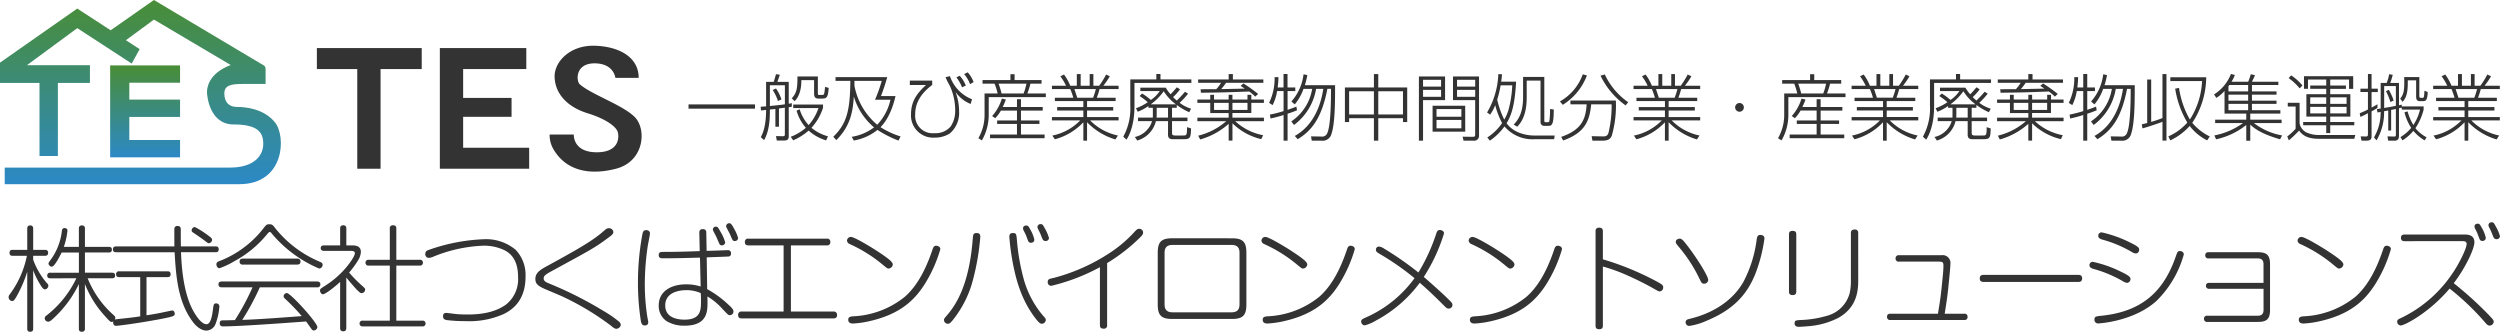 <svg xmlns="http://www.w3.org/2000/svg" xmlns:xlink="http://www.w3.org/1999/xlink" width="500.001" height="66.35" viewBox="0 0 500.001 66.35"><defs><style>.a{fill:url(#a);}.b{fill:#333;}</style><linearGradient id="a" x1="0.5" x2="0.5" y2="1" gradientUnits="objectBoundingBox"><stop offset="0" stop-color="#498d36"/><stop offset="1" stop-color="#2c89c6"/></linearGradient></defs><g transform="translate(16508 23630.998)"><g transform="translate(-16508 -23630.998)"><path class="a" d="M54.981,24.457c-2.3-2.813-6.058-3.072-7.646-3.072s-2.468-1.018-2.468-2.693,1.433-1.9,3.625-1.9h4.626V13.963c0-.535-.1-.759-.433-.918L30.787,0,22.132,6.057,15.454,1.712,0,12.527v4.059H7.9v14.62h3.676V16.586h6.41V13.045H5.377L15.454,5.627l3.779,2.459,3.126,2.033,3.985,2.593L27.93,9.829,25.182,8.041l5.605-4.126L46.142,13l-.079.03c-4.439,1.72-4.665,4.624-4.665,5.389,0,.846.552,6.472,5.316,6.472s5.937,1.519,5.937,3.866-1.795,4.764-6.7,4.764H.941v3.314H47.887C56.932,36.832,57.277,27.27,54.981,24.457Z"/><path class="a" d="M226.731,129.8v-3.469h-13.98v18.382h13.98v-3.469H216.582v-4.608h10.149v-3.469H216.582V129.8Z" transform="translate(-190.719 -113.25)"/></g><g transform="translate(-16444.627 -23621.855)"><path class="b" d="M552.691,92.833H531.72v4.194H539.8v19.935h4.66V97.028h8.233Z" transform="translate(-531.72 -92.361)"/><path class="b" d="M773.88,112.768v-6.188h9.683V102.8H773.88V97.028h12.634V92.833H769.22v24.129h17.864v-4.194Z" transform="translate(-744.624 -92.361)"/><path class="b" d="M982.163,94.588c-.138-3.054,3.065-6.5,8.113-6.314,4.812.173,8.7,2.278,8.7,6.421h-4.66s-.285-2.9-4.168-2.9-3.676,3.5-2.977,4.168c2.33,2.045,8.259,4.013,10.874,6.421s2.123,9.01-3.6,10.485-10.252.155-12.608-4.065a5.6,5.6,0,0,1-.673-2.77H986s-.233,3.547,4.583,3.547,4.465-3.414,4.168-4.168c-.337-.854-1.942-2.382-6.032-3.65C985.133,100.649,982.328,98.241,982.163,94.588Z" transform="translate(-934.613 -88.268)"/></g><path class="b" d="M.6-5.656V-4.8H13.891v-.858Zm18.087.814c.16-.015.989-.131,1.178-.16V.334c0,.276-.087.393-.451.378L18.093.683l.16.887h1.4c.582,0,.989-.1.989-.843V-5.1c.087-.015.523-.073.611-.087V-5.9c-.087.015-.451.087-.611.116v-4.376H18.354c.087-.16.436-1.207.509-1.425l-.771-.116c-.058.233-.32,1.178-.465,1.541H16.115v4.9c-.494.029-.712.044-1.09.073l.073.741c.2-.015.771-.073,1.018-.1,0,3.475-.785,4.929-1.061,5.438l.654.6c1.149-1.948,1.163-4.711,1.163-6.121.858-.087.931-.087,1.1-.116v3.562h.712ZM16.871-9.48h3v3.809c-.931.131-1.381.174-3,.334ZM28.488.726a8.631,8.631,0,0,1-3.3-1.7,10.965,10.965,0,0,0,2.312-4v-.654H21.538v.712h5.045a9.616,9.616,0,0,1-1.963,3.4,8.189,8.189,0,0,1-1.788-3.155l-.625.262A8.758,8.758,0,0,0,24.068-.975,10.208,10.208,0,0,1,21.03.828l.509.7A11.624,11.624,0,0,0,24.621-.422a8.942,8.942,0,0,0,3.5,1.963ZM19.183-6.659a8.282,8.282,0,0,0-1.09-2.181l-.654.305a9.635,9.635,0,0,1,1.047,2.2Zm3.2-4.58c0,2.094-.044,3.2-1.134,4.362l.567.582c.422-.451,1.352-1.468,1.352-4.216h2.544v2.69c0,.858.407,1,.829,1h.843c.931,0,1.12-.407,1.25-2.137l-.727-.2c-.145,1.614-.218,1.614-.611,1.614h-.48c-.233,0-.349,0-.349-.305v-3.388ZM43.013.756A16.477,16.477,0,0,1,39-1.105c2.035-2.035,2.792-5.35,3-6.223H39.087a37.008,37.008,0,0,0,1.25-3.78H30v.741h2.966c-.058,5.874-.683,8.549-3.417,11.181l.611.669c2.879-2.835,3.329-5.888,3.5-8.709a12.923,12.923,0,0,0,4.042,6.165A10.011,10.011,0,0,1,33.242.828l.407.741a10.367,10.367,0,0,0,4.74-2.123,22.472,22.472,0,0,0,4.2,2.137ZM39.247-10.367a29.256,29.256,0,0,1-1.352,3.78h3.082a10.364,10.364,0,0,1-2.646,5A13.442,13.442,0,0,1,33.78-9.407v-.96Zm5.612-.044v.872H48.1c-1.7,1.57-3,3.155-3,5.83a4.435,4.435,0,0,0,4.7,4.7A5.61,5.61,0,0,0,52.856.159a5.378,5.378,0,0,0,1.861-4.347A11.541,11.541,0,0,0,54-8.157a6.631,6.631,0,0,0,3.024,2.414l.276-.945a7.552,7.552,0,0,1-4.42-4.623L52-11.094a15.055,15.055,0,0,0,.858,1.716A11.769,11.769,0,0,1,53.932-4.29a5.53,5.53,0,0,1-.9,3.039A3.939,3.939,0,0,1,49.773.1a3.5,3.5,0,0,1-3.838-3.824c0-1.483.494-3.664,3.4-5.816v-.872Zm11.2.989a6.545,6.545,0,0,0-1.221-1.963l-.669.32A7.81,7.81,0,0,1,55.3-9.073Zm1.556-.7a6.209,6.209,0,0,0-1.178-1.948l-.712.349A7.122,7.122,0,0,1,56.912-9.7Zm5.83,4.987c.334-.727.465-1.061.625-1.5l-.8-.189A9.194,9.194,0,0,1,61.318-3.33l.625.436A7.327,7.327,0,0,0,63.077-4.42H66.29v1.977H62.321v.7H66.29V.378H60.9V1.1H71.815V.378H67.09V-1.745h3.693v-.7H67.09V-4.42h4.347v-.712H67.09V-6.7h-.8v1.57ZM59.4-10.527V-9.8h2.414a14.651,14.651,0,0,1,.611,1.963H59.805V-3.65A9.312,9.312,0,0,1,58.57,1.1l.7.451a10.234,10.234,0,0,0,1.367-5.278V-7.11H72.062v-.727H68.355A13.648,13.648,0,0,0,68.98-9.8H71.2v-.727H65.81V-11.7h-.829v1.178Zm3.809,2.69a19.182,19.182,0,0,0-.6-1.963H68.18a11.424,11.424,0,0,1-.567,1.963ZM86.485.567a10.905,10.905,0,0,1-5.569-3.024h5.7v-.669h-6.31V-4.435H85.54v-.683H80.306V-6.325H86.02v-.669H82.254a14.606,14.606,0,0,0,.552-1.73h3.809v-.669H83.563a14.141,14.141,0,0,0,1.294-1.89l-.742-.349a16.618,16.618,0,0,1-1.381,2.239H81.571v-2.326h-.741v2.326h-1.8v-2.326h-.771v2.326H76.947a9.89,9.89,0,0,0-1.25-2.239l-.727.349A11.407,11.407,0,0,1,76.1-9.393H73.283v.669h3.664a15.58,15.58,0,0,1,.611,1.73H73.865v.669h5.7v1.207H74.33v.683h5.234v1.309H73.283v.669h5.656A10.7,10.7,0,0,1,73.356.581l.509.741a12.1,12.1,0,0,0,5.7-3.4V1.6h.741V-2.094a12.923,12.923,0,0,0,5.67,3.446Zm-8.142-7.56c-.087-.276-.48-1.483-.567-1.73h4.289a14.708,14.708,0,0,1-.552,1.73ZM99.89-8.186a20.371,20.371,0,0,1-1.643,1.759c-.291-.262-.436-.378-.741-.683a11.844,11.844,0,0,0,1.4-1.556l-.654-.407A17.1,17.1,0,0,1,97-7.677,8.109,8.109,0,0,1,96.052-9H90.963v.683h3.882a6.711,6.711,0,0,1-1.774,1.774,13.5,13.5,0,0,0-1.759-1.294l-.494.509a12.467,12.467,0,0,1,1.628,1.236,10.372,10.372,0,0,1-2.355,1.207l.349.7a9.322,9.322,0,0,0,2.137-1.149v.363h.887v1.454a4.848,4.848,0,0,1-.015.509H90.5v.7H93.3a4.151,4.151,0,0,1-.887,1.628A4.5,4.5,0,0,1,89.872.857l.465.712a5.314,5.314,0,0,0,3.737-3.882H96.5V.407c0,.9.625.9,1.076.9h1.977c1.454,0,1.483-.291,1.556-2.152l-.814-.262c.015,1.672-.1,1.672-.814,1.672H97.942c-.494,0-.64-.131-.64-.494V-2.312h3.082v-.7H97.3V-4.973h.945V-5.54a13.365,13.365,0,0,0,2.5,1.454l.363-.712a6.87,6.87,0,0,1-2.283-1.178,14.8,14.8,0,0,0,1.687-1.832ZM94.205-3.01a6.305,6.305,0,0,0,.029-.7V-4.973H96.5V-3.01ZM93.042-5.671a11.373,11.373,0,0,0,2.6-2.617,9.482,9.482,0,0,0,2.428,2.617Zm-4.086-4.987v5.263A11.7,11.7,0,0,1,87.546.8l.64.6c.32-.48,1.6-2.486,1.6-6.7V-9.945h11.384v-.712H94.99v-1.076h-.829v1.076ZM115.52.508A11.246,11.246,0,0,1,109.937-2.3h5.743V-3h-6.3v-.931h3.78V-5.962h2.515V-6.63h-2.515v-.945h-.771v.945h-3.01v-.945h-.756v.945h-2.922v-.945h-.756v.945h-2.573v.669h2.573v2.035h3.678V-3h-6.252v.7h5.772A13.325,13.325,0,0,1,102.536.6l.393.756a14.4,14.4,0,0,0,5.7-3.126V1.584h.756v-3.46a12.152,12.152,0,0,0,5.758,3.17Zm-6.892-5.06h-2.922v-1.41h2.922Zm3.766,0h-3.01v-1.41h3.01Zm-1.367-4.8c.116.073.7.451.829.538-.48.015-4.565.1-4.725.1a12.38,12.38,0,0,0,.974-1.265h7.459v-.669h-6.092v-1.076h-.843v1.076h-6.106v.669h4.58a6.809,6.809,0,0,1-.96,1.279c-.451,0-2.646.015-3.14.015l.087.7c4.42-.058,4.943-.073,9.639-.247a9.772,9.772,0,0,1,1.221,1.018l.567-.538a30.386,30.386,0,0,0-2.937-2.094Zm12.838-.145a13.794,13.794,0,0,0,.494-2.021l-.756-.16a9.935,9.935,0,0,1-2.428,5.438l.669.582A10.1,10.1,0,0,0,123.6-8.768h1.73a9.713,9.713,0,0,1-4.173,6.514l.538.712a11.314,11.314,0,0,0,4.42-7.226h1.439c-.422,2.821-1.7,7.182-5.7,9.421l.582.654c2.617-1.6,4.769-3.984,5.932-10.076h.727c0,1.876-.015,7.3-.741,8.84a1.07,1.07,0,0,1-1.192.7L125.1.741l.145.858h1.919A1.821,1.821,0,0,0,129.2.2c.7-2.079.712-6.412.712-9.7Zm-5.438.451a18.417,18.417,0,0,0,.16-2.065h-.771a11.174,11.174,0,0,1-1.1,5.147l.7.451a9.46,9.46,0,0,0,.9-2.806h1.294v4a23.278,23.278,0,0,1-2.733.7l.116.785a27.062,27.062,0,0,0,2.617-.7V1.6h.8V-3.781c1.221-.407,1.6-.582,1.89-.7l-.131-.741c-.305.131-.712.305-1.759.654V-8.317h1.541v-.727H120.4v-2.69h-.8v2.69Zm13.449,0v6.921h.843v-.771h4.958V1.6h.872V-2.894h4.943v.771h.843V-9.044H138.55v-2.675h-.872v2.675Zm5.8,5.409h-4.958V-8.288h4.958Zm5.816,0H138.55V-8.288h4.943Zm3.184-7.6V1.6h.829V-6.514h4.405v-4.725Zm4.434,2.021h-3.606V-10.57h3.606Zm0,2.035h-3.606V-8.564h3.606Zm2.384-4.056v4.725h4.434V.348c0,.422-.131.48-.523.48L155.415.8l.189.8h2.006a.955.955,0,0,0,1.09-1V-11.239Zm4.434,2.021H154.3V-10.57h3.635Zm0,2.035H154.3V-8.564h3.635Zm-1.992,1.788H149.41V-.2h6.528Zm-.771,2.21H150.2V-4.726h4.972Zm0,2.312H150.2V-2.545h4.972ZM169.678.567c-1.25,0-3.984-.378-5.467-2.457.712-1.192,1.628-2.908,1.9-8.316h-2.981c.087-.611.131-1.018.174-1.468l-.742-.044a16.279,16.279,0,0,1-2.254,7.677l.611.436a8.234,8.234,0,0,0,1.018-1.9,15.425,15.425,0,0,0,1.381,3.577A10.429,10.429,0,0,1,160.358.959l.509.64a11.762,11.762,0,0,0,2.922-2.85,7.35,7.35,0,0,0,6.077,2.559h3.853l.116-.741ZM165.345-9.465a21.894,21.894,0,0,1-.611,4.362,8.55,8.55,0,0,1-.989,2.486,17.39,17.39,0,0,1-1.41-4.013,20.732,20.732,0,0,0,.683-2.835Zm6.412-1.687h-4.245v4.027c0,2.966-.829,4.405-1.876,5.51l.7.422c1.527-1.527,1.9-3.751,1.9-5.917v-3.3H171V-2.08a.709.709,0,0,0,.756.712h.8c.7,0,1.09-.145,1.09-3.271l-.741-.1a17.3,17.3,0,0,1-.116,2.283c-.029.174-.058.363-.291.363h-.393c-.2,0-.349,0-.349-.276Zm3.693,5.583a11.839,11.839,0,0,0,4.827-5.874l-.829-.233a10.093,10.093,0,0,1-4.565,5.423ZM183-11.4a15.67,15.67,0,0,0,5.016,5.947l.523-.64a13.8,13.8,0,0,1-4.682-5.554Zm.233,13c1.018,0,1.643-.131,2.021-1a21.977,21.977,0,0,0,.814-7.022h-9.087v.756h3.242c-.189,3.184-1.178,5.147-5.1,6.514l.407.712c4.231-1.512,5.278-3.751,5.6-7.226h4.086a22.616,22.616,0,0,1-.625,5.7c-.218.7-.669.727-1.236.712L181.222.7l.16.9ZM202.8.567a10.905,10.905,0,0,1-5.568-3.024h5.7v-.669h-6.31V-4.435h5.234v-.683h-5.234V-6.325h5.714v-.669h-3.766a14.6,14.6,0,0,0,.552-1.73h3.809v-.669h-3.053a14.139,14.139,0,0,0,1.294-1.89l-.741-.349a16.621,16.621,0,0,1-1.381,2.239h-1.163v-2.326h-.741v2.326h-1.8v-2.326h-.771v2.326h-1.309a9.891,9.891,0,0,0-1.25-2.239l-.727.349a11.407,11.407,0,0,1,1.134,1.89H189.6v.669h3.664a15.58,15.58,0,0,1,.611,1.73h-3.693v.669h5.7v1.207h-5.234v.683h5.234v1.309H189.6v.669h5.656A10.7,10.7,0,0,1,189.669.581l.509.741a12.1,12.1,0,0,0,5.7-3.4V1.6h.742V-2.094a12.923,12.923,0,0,0,5.67,3.446Zm-8.142-7.56c-.087-.276-.48-1.483-.567-1.73h4.289a14.709,14.709,0,0,1-.553,1.73Zm16.138,1.061a.875.875,0,0,0-.872.872.875.875,0,0,0,.872.872.875.875,0,0,0,.872-.872A.875.875,0,0,0,210.795-5.932Zm12.576.8c.334-.727.465-1.061.625-1.5l-.8-.189a9.194,9.194,0,0,1-1.948,3.489l.625.436a7.327,7.327,0,0,0,1.134-1.527h3.213v1.977h-3.969v.7h3.969V.378h-5.394V1.1h10.919V.378H227.02V-1.745h3.693v-.7H227.02V-4.42h4.347v-.712H227.02V-6.7h-.8v1.57Zm-4.042-5.394V-9.8h2.414a14.65,14.65,0,0,1,.611,1.963h-2.617V-3.65A9.312,9.312,0,0,1,218.5,1.1l.7.451a10.234,10.234,0,0,0,1.367-5.278V-7.11h11.428v-.727h-3.707a13.647,13.647,0,0,0,.625-1.963h2.224v-.727h-5.394V-11.7h-.829v1.178Zm3.809,2.69a19.182,19.182,0,0,0-.6-1.963h5.569a11.424,11.424,0,0,1-.567,1.963Zm23.277,8.4a10.905,10.905,0,0,1-5.569-3.024h5.7v-.669h-6.31V-4.435h5.234v-.683h-5.234V-6.325h5.714v-.669h-3.766a14.6,14.6,0,0,0,.552-1.73h3.809v-.669h-3.053a14.139,14.139,0,0,0,1.294-1.89l-.741-.349a16.621,16.621,0,0,1-1.381,2.239H241.5v-2.326h-.741v2.326h-1.8v-2.326h-.771v2.326h-1.309a9.891,9.891,0,0,0-1.25-2.239l-.727.349a11.407,11.407,0,0,1,1.134,1.89h-2.821v.669h3.664a15.58,15.58,0,0,1,.611,1.73H233.8v.669h5.7v1.207h-5.234v.683H239.5v1.309h-6.281v.669h5.656A10.7,10.7,0,0,1,233.287.581l.509.741a12.1,12.1,0,0,0,5.7-3.4V1.6h.742V-2.094a12.923,12.923,0,0,0,5.67,3.446Zm-8.142-7.56c-.087-.276-.48-1.483-.567-1.73H242a14.709,14.709,0,0,1-.553,1.73Zm21.547-1.192a20.371,20.371,0,0,1-1.643,1.759c-.291-.262-.436-.378-.741-.683a11.844,11.844,0,0,0,1.4-1.556l-.654-.407a17.1,17.1,0,0,1-1.25,1.4A8.11,8.11,0,0,1,255.982-9h-5.089v.683h3.882A6.711,6.711,0,0,1,253-6.543a13.5,13.5,0,0,0-1.759-1.294l-.494.509a12.468,12.468,0,0,1,1.628,1.236,10.372,10.372,0,0,1-2.355,1.207l.349.7a9.322,9.322,0,0,0,2.137-1.149v.363h.887v1.454a4.846,4.846,0,0,1-.015.509h-2.951v.7h2.806a4.151,4.151,0,0,1-.887,1.628A4.5,4.5,0,0,1,249.8.857l.465.712a5.314,5.314,0,0,0,3.737-3.882h2.428V.407c0,.9.625.9,1.076.9h1.977c1.454,0,1.483-.291,1.556-2.152l-.814-.262c.015,1.672-.1,1.672-.814,1.672h-1.541c-.494,0-.64-.131-.64-.494V-2.312h3.082v-.7h-3.082V-4.973h.945V-5.54a13.364,13.364,0,0,0,2.5,1.454l.363-.712a6.87,6.87,0,0,1-2.283-1.178,14.793,14.793,0,0,0,1.687-1.832ZM254.136-3.01a6.3,6.3,0,0,0,.029-.7V-4.973h2.268V-3.01Zm-1.163-2.661a11.373,11.373,0,0,0,2.6-2.617A9.482,9.482,0,0,0,258-5.671Zm-4.086-4.987v5.263A11.7,11.7,0,0,1,247.477.8l.64.6c.32-.48,1.6-2.486,1.6-6.7V-9.945H261.1v-.712h-6.179v-1.076h-.829v1.076ZM275.45.508A11.246,11.246,0,0,1,269.867-2.3h5.743V-3h-6.3v-.931h3.78V-5.962h2.515V-6.63H273.1v-.945h-.771v.945h-3.01v-.945h-.756v.945h-2.922v-.945h-.756v.945h-2.573v.669h2.573v2.035h3.678V-3h-6.252v.7h5.772A13.325,13.325,0,0,1,262.467.6l.393.756a14.4,14.4,0,0,0,5.7-3.126V1.584h.756v-3.46a12.152,12.152,0,0,0,5.758,3.17Zm-6.892-5.06h-2.922v-1.41h2.922Zm3.766,0h-3.01v-1.41h3.01Zm-1.367-4.8c.116.073.7.451.829.538-.48.015-4.565.1-4.725.1a12.383,12.383,0,0,0,.974-1.265h7.459v-.669H269.4v-1.076h-.843v1.076h-6.106v.669h4.58a6.811,6.811,0,0,1-.96,1.279c-.451,0-2.646.015-3.14.015l.087.7c4.42-.058,4.943-.073,9.639-.247a9.774,9.774,0,0,1,1.221,1.018l.567-.538a30.378,30.378,0,0,0-2.937-2.094ZM283.8-9.495a13.791,13.791,0,0,0,.494-2.021l-.756-.16a9.935,9.935,0,0,1-2.428,5.438l.669.582a10.1,10.1,0,0,0,1.759-3.111h1.73a9.713,9.713,0,0,1-4.173,6.514l.538.712a11.314,11.314,0,0,0,4.42-7.226h1.439c-.422,2.821-1.7,7.182-5.7,9.421l.582.654c2.617-1.6,4.769-3.984,5.932-10.076h.727c0,1.876-.015,7.3-.742,8.84a1.07,1.07,0,0,1-1.192.7L285.032.741l.145.858H287.1A1.821,1.821,0,0,0,289.132.2c.7-2.079.712-6.412.712-9.7Zm-5.438.451a18.423,18.423,0,0,0,.16-2.065h-.771a11.175,11.175,0,0,1-1.1,5.147l.7.451a9.46,9.46,0,0,0,.9-2.806h1.294v4a23.276,23.276,0,0,1-2.733.7l.116.785a27.062,27.062,0,0,0,2.617-.7V1.6h.8V-3.781c1.221-.407,1.6-.582,1.89-.7l-.131-.741c-.305.131-.712.305-1.759.654V-8.317h1.541v-.727h-1.541v-2.69h-.8v2.69Zm17.025,6.121c-.334.131-.989.393-2.254.771v-8.476h-.8v8.694c-.305.087-.523.131-1.076.262l.131.814c.727-.174,3.315-1.032,4-1.323V1.584h.8v-13.3h-.8ZM304.849.756a10.769,10.769,0,0,1-3.5-2.719,16.828,16.828,0,0,0,2.792-9.116h-7.182v.756h6.354a15.552,15.552,0,0,1-2.443,7.691A17.635,17.635,0,0,1,298.7-8.957l-.771.16a19.151,19.151,0,0,0,2.428,6.775A10.758,10.758,0,0,1,296.561.741l.393.8a12.235,12.235,0,0,0,3.882-2.879,10.158,10.158,0,0,0,3.489,2.879ZM309.2-10.192a7.164,7.164,0,0,0,.669-1.352l-.785-.2a8.407,8.407,0,0,1-3.388,4.1l.465.683A6.96,6.96,0,0,0,307.8-8.346V-3.81h4.347V-2.6h-6.223v.683h5.569A14.457,14.457,0,0,1,305.765.552l.349.771a14.507,14.507,0,0,0,6.034-2.864V1.613h.8V-1.614c.945.887,2.384,1.9,5.961,2.937l.407-.771a12.97,12.97,0,0,1-5.641-2.472h5.539V-2.6h-6.266V-3.81h6.019v-.683h-5.685V-5.758H318.2V-6.4h-4.914V-7.6H318.2v-.654h-4.914V-9.538h5.278v-.654h-5.278c.378-.771.422-.858.611-1.309l-.843-.189a13.017,13.017,0,0,1-.523,1.5ZM312.525-6.4h-3.94V-7.6h3.94Zm0-3.14v1.279h-3.94V-9.291a2.237,2.237,0,0,0,.189-.247Zm0,5.045h-3.94V-5.758h3.94Zm21.227,2.355H328.94V-3.214h4.027V-7.692H328.94V-8.768h3.14v-.654h-3.14v-1.207h3.766v1.861h.829V-11.3h-9.843v2.53h.8v-1.861h3.649v1.207h-3.2v.654h3.2v1.076h-3.969v4.478h3.969v1.076h-4.609v.654h4.609V.072h.8V-1.483h4.812Zm-5.612-3.62h-3.2V-7.067h3.2Zm4.071,0H328.94V-7.067h3.271Zm-4.071,1.9h-3.2V-5.162h3.2Zm4.071,0H328.94V-5.162h3.271Zm-8.825-5.569a9.92,9.92,0,0,0-2.268-2.035l-.494.552a10.926,10.926,0,0,1,2.2,2.05Zm-2.937,3.446v.756h1.57V-.786A11.306,11.306,0,0,1,320.347.756l.32.785a26.348,26.348,0,0,0,2.05-1.963c.436.582,1.265,1.643,3.824,1.643h7.211l.2-.756h-7.488a6.006,6.006,0,0,1-2.4-.567,2.6,2.6,0,0,1-1.25-1.759V-5.976Zm22.245,1.1c.334-.073.378-.087.553-.116v.378H346.9a9.332,9.332,0,0,1-1.338,3.082,10.788,10.788,0,0,1-1.149-2.719l-.625.174a9.937,9.937,0,0,0,1.352,3.126A8.531,8.531,0,0,1,342.985.886l.407.654a9.6,9.6,0,0,0,2.181-1.9,8.736,8.736,0,0,0,2.239,1.9l.407-.611A6.906,6.906,0,0,1,345.98-.9a11.95,11.95,0,0,0,1.643-3.707v-.654h-4.376v-.349c-.305.073-.349.073-.553.131V-9.945h-1.745a15.05,15.05,0,0,0,.494-1.628l-.727-.116a7.138,7.138,0,0,1-.494,1.745H339.03v5.118c-.116.015-.64.1-.756.116l.116.669c.16-.029.349-.058.625-.116a9.665,9.665,0,0,1-1.323,5.1l.509.6a11.014,11.014,0,0,0,1.512-5.83l.829-.145V-.422h.582V-4.551l.945-.189V.407c0,.378-.145.363-.451.363L340.382.741l.16.858h1.25c.291,0,.9-.015.9-.945Zm-2.966-4.434h2.341v3.955c-.8.16-1.861.334-2.341.422Zm1.9,2.893a10.742,10.742,0,0,0-.974-2.152l-.567.276a12.01,12.01,0,0,1,.887,2.166Zm-3.242.741c-.291.174-.363.233-1.178.669V-8.128h1.25V-8.8h-1.25v-2.937h-.727V-8.8h-1.5v.669h1.5v3.5a17.52,17.52,0,0,1-1.643.741l.131.741c.363-.16.727-.32,1.512-.741V.3c0,.378-.1.48-.523.465l-.93-.029.174.858h.974c.363,0,1.032,0,1.032-.829V-4.26c.741-.407.974-.567,1.178-.683Zm8.375-5.438h-3.039c.029.436.029.669.029,1.061,0,1.716-.16,2.457-.814,3.242l.48.669c.829-.989,1.061-1.963,1.032-4.318h1.672v3.242c0,.916.465.916.843.916h.48c.523,0,.945-.029.989-1.832l-.654-.247a9.866,9.866,0,0,1-.073,1.061c-.058.349-.189.363-.32.363h-.262c-.233,0-.363-.073-.363-.334ZM362.729.567a10.905,10.905,0,0,1-5.568-3.024h5.7v-.669h-6.31V-4.435h5.234v-.683H356.55V-6.325h5.714v-.669H358.5a14.608,14.608,0,0,0,.552-1.73h3.809v-.669h-3.053a14.139,14.139,0,0,0,1.294-1.89l-.741-.349a16.62,16.62,0,0,1-1.381,2.239h-1.163v-2.326h-.741v2.326h-1.8v-2.326H354.5v2.326h-1.309a9.888,9.888,0,0,0-1.25-2.239l-.727.349a11.41,11.41,0,0,1,1.134,1.89h-2.821v.669h3.664a15.577,15.577,0,0,1,.611,1.73h-3.693v.669h5.7v1.207h-5.234v.683h5.234v1.309h-6.281v.669h5.656A10.7,10.7,0,0,1,349.6.581l.509.741a12.1,12.1,0,0,0,5.7-3.4V1.6h.742V-2.094a12.922,12.922,0,0,0,5.67,3.446Zm-8.142-7.56c-.087-.276-.48-1.483-.567-1.73h4.289a14.708,14.708,0,0,1-.552,1.73Z" transform="translate(-16370.894 -23604.463)"/><path class="b" d="M14.208-7.989A20.7,20.7,0,0,1,8.2-.518a.63.63,0,0,0-.32.5.7.7,0,0,0,.685.708c.3,0,.525-.16,1.3-.891a22.583,22.583,0,0,0,4.844-6.626V2.064c0,.274.046.64.594.64a.554.554,0,0,0,.617-.64v-8.91A20.56,20.56,0,0,0,19.806-.563C20.88.647,21.017.739,21.291.739c.32,0,.708-.48.708-.823,0-.228-.137-.366-.366-.571A19.463,19.463,0,0,1,16.47-7.989h4.844c.32,0,.64-.046.64-.548s-.32-.571-.64-.571H15.922v-4.044h4.752c.251,0,.64-.023.64-.571s-.434-.548-.64-.548H15.922V-17.9a.566.566,0,0,0-.617-.663c-.594,0-.594.48-.594.663v3.633H11.7a14.617,14.617,0,0,0,.731-3.244c0-.525-.548-.525-.571-.525-.457,0-.525.366-.548.594a12.179,12.179,0,0,1-2.445,6.032c-.16.228-.228.343-.228.48a.708.708,0,0,0,.663.617c.617,0,1.9-2.719,1.965-2.833h3.45v4.044H9.022a.545.545,0,0,0-.64.571c0,.548.48.548.64.548ZM5.572-9.611A14.5,14.5,0,0,0,6.943-6.8c.548.914.754,1.028,1.005,1.028A.778.778,0,0,0,8.611-6.5a.7.7,0,0,0-.274-.5,15.035,15.035,0,0,1-2.765-4.707v-.777H7.9c.228,0,.663-.023.663-.594,0-.594-.457-.594-.663-.594H5.572V-17.9c0-.251-.046-.663-.594-.663-.594,0-.594.48-.594.663v4.227h-2.9c-.3,0-.64.046-.64.594,0,.594.434.594.64.594H4.316A19.3,19.3,0,0,1,.866-4.745a.773.773,0,0,0-.206.525.758.758,0,0,0,.754.777c.228,0,.411-.183.823-.891A25.811,25.811,0,0,0,4.384-9.291V2.064c0,.457.16.64.617.64.571,0,.571-.457.571-.64Zm29.542-4.752c-.023-.731-.023-2.49-.023-3.336,0-.274,0-.754-.663-.754a.557.557,0,0,0-.617.548c-.023.228,0,3.176,0,3.541H22.182c-.206,0-.663,0-.663.594,0,.571.48.571.663.571H33.857c.274,4.615.594,9.893,3.656,13.937.16.228,1.3,1.736,2.719,1.736A2.047,2.047,0,0,0,42.059,1.1a12.192,12.192,0,0,0,.754-3.427.609.609,0,0,0-.64-.64c-.5,0-.525.274-.64,1.165C41.4-.792,41.145,1.2,40.231,1.2c-1.188,0-2.513-2.422-2.742-2.856C35.456-5.476,35.228-11.1,35.137-13.2h6.9c.251,0,.64-.023.64-.594,0-.548-.411-.571-.64-.571ZM26.98-.381c-1.257.206-1.531.228-4.684.571-.32.046-.731.091-.731.64,0,.091,0,.685.594.685.411,0,4.25-.48,8.751-1.325,2.97-.571,2.97-.663,2.97-1.12,0-.114-.046-.617-.548-.617-.069,0-1.508.32-1.668.343-.937.206-1.828.366-3.427.617V-8.217h4.181c.228,0,.64-.023.64-.594s-.434-.571-.64-.571H22.8a.544.544,0,0,0-.64.594c0,.571.457.571.64.571H26.98ZM37.947-18.224c-.32-.069-.685.3-.685.64a.47.47,0,0,0,.274.434c.777.525,1.714,1.165,2.262,1.576.731.571.754.571.914.571a.711.711,0,0,0,.64-.685c0-.251-.137-.388-.845-.914A18.943,18.943,0,0,0,37.947-18.224Zm24.4,12.041a.562.562,0,0,0,.663-.571c0-.548-.434-.594-.663-.594H43.293c-.183,0-.663.023-.663.571s.411.594.663.594h6.146A48.2,48.2,0,0,1,45.92.373c-1.576.046-1.759.046-2.148.046-.525,0-.891,0-.891.571,0,.64.48.64.731.64,3.016,0,11.287-.594,16.541-.982.183.228.937,1.325,1.12,1.554a.521.521,0,0,0,.411.251.782.782,0,0,0,.731-.663c0-.914-5.369-6.831-6.123-6.831a.706.706,0,0,0-.64.617.764.764,0,0,0,.32.548,39.729,39.729,0,0,1,3.313,3.45c-2.9.228-9.367.708-11.9.754A48.307,48.307,0,0,0,50.9-6.184ZM52.889-17.242c.183,0,.206.046.525.457a25.155,25.155,0,0,0,9.367,6.854.767.767,0,0,0,.685-.754c0-.366-.274-.48-.64-.64a22.674,22.674,0,0,1-8.8-6.626c-.525-.685-.64-.845-1.234-.845-.525,0-.594.091-1.188.845a20.439,20.439,0,0,1-8.819,6.534c-.3.114-.571.251-.571.64,0,.3.206.777.617.777a15.846,15.846,0,0,0,2.993-1.417,21.612,21.612,0,0,0,6.534-5.392C52.706-17.2,52.729-17.242,52.889-17.242ZM47.5-11.919c-.274,0-.64.069-.64.594a.548.548,0,0,0,.64.594H58.372c.251,0,.663-.046.663-.594a.572.572,0,0,0-.663-.594Zm20.7-2.65V-17.95a.559.559,0,0,0-.594-.64c-.457,0-.64.206-.64.663v3.359H63.741c-.114,0-.663,0-.663.548s.548.548.663.548h5.186c.5,0,.982,0,.982.5,0,.663-2.1,3.93-5.483,6.169-.206.137-1.142.731-1.325.891a.441.441,0,0,0-.16.343c0,.388.274.777.594.777.411,0,2.033-1.188,3.427-2.468V1.95c0,.251.046.663.617.663.5,0,.617-.32.617-.663V-8.126c.617.754,1.668,1.965,2.1,2.422.685.685.8.685.982.685a.717.717,0,0,0,.685-.685c0-.274-.023-.274-.868-1.028a24.591,24.591,0,0,1-2.33-2.4,19.1,19.1,0,0,0,1.8-2.468,3.535,3.535,0,0,0,.548-1.645c0-1.325-1.234-1.325-1.919-1.325ZM78.2-11.69v-6.26c0-.5-.228-.64-.685-.64a.562.562,0,0,0-.617.64v6.26H72.7a.562.562,0,0,0-.663.571.567.567,0,0,0,.663.594h4.2V.487H71.509a.562.562,0,0,0-.663.571.569.569,0,0,0,.663.571H83.39a.562.562,0,0,0,.663-.571A.562.562,0,0,0,83.39.487H78.2V-10.525h4.661a.572.572,0,0,0,.663-.594.562.562,0,0,0-.663-.571ZM87.548-.335c0,.594.548.663.754.708a29.443,29.443,0,0,0,3.678.206A17.006,17.006,0,0,0,99.726-.86c1.394-.708,4.318-2.445,4.318-7.425a7.326,7.326,0,0,0-1.965-5.392A9.218,9.218,0,0,0,95.7-15.8a37.116,37.116,0,0,0-10.464,1.942c-.891.3-1.234.388-1.234.982a.7.7,0,0,0,.754.8,2.7,2.7,0,0,0,.937-.274A29.312,29.312,0,0,1,95.43-14.5a9.317,9.317,0,0,1,4.524.96c1.645.891,2.6,2.536,2.6,5.369a6.466,6.466,0,0,1-2.445,5.46C97.967-1.2,95.339-.746,92.392-.746q-.994,0-1.988-.069c-.343-.023-2.033-.251-2.17-.251C87.571-1.066,87.548-.655,87.548-.335ZM111.1-4.493a53.917,53.917,0,0,1,10.03,5.986c.48.411.754.617,1.1.617a.929.929,0,0,0,.868-.8,1,1,0,0,0-.343-.617,22.293,22.293,0,0,0-3.153-2.17,74.7,74.7,0,0,0-10.83-5.46c-.64-.274-1.1-.48-1.1-1.028,0-.48.3-.754,1.645-1.485,7.768-4.227,8.636-4.661,11.4-6.74.754-.548.891-.754.891-1.051A.849.849,0,0,0,120.7-18c-.388,0-.594.183-1.005.548-2.17,1.919-5.026,3.564-11.218,6.946-1.348.731-2.467,1.348-2.467,2.627,0,.868.3,1.348,2.011,2.079Zm27.782-8.933c-2.513.091-4.524.16-7.311.16-.411,0-.891,0-.891.64s.48.64.914.64c2.445,0,4.889-.069,7.334-.137l.137,5.78a9.14,9.14,0,0,0-2.924-.434c-2.993,0-5.461,1.394-5.461,4.227A3.67,3.67,0,0,0,132.283.6a6.794,6.794,0,0,0,3.564.891c4.5,0,4.592-2.765,4.592-4.638,0-.388,0-.617-.023-1.211A12.882,12.882,0,0,1,143.478-1.8c1.12,1.165,1.142,1.188,1.439,1.188a.728.728,0,0,0,.708-.8c0-.388-.594-.937-.982-1.279a20.55,20.55,0,0,0-4.272-3.13l-.091-6.352c.571-.023,3.838-.137,4.158-.16.251,0,.708,0,.708-.64a.6.6,0,0,0-.685-.64c-.114,0-3.541.137-4.2.137l-.069-3.633a.62.62,0,0,0-.708-.708c-.64,0-.685.434-.685.731Zm.206,8.408c.046.845.046,1.12.046,1.508,0,1.828,0,3.793-3.29,3.793-1.074,0-3.861-.206-3.861-2.833,0-2.879,3.29-3.062,4.181-3.062A6.878,6.878,0,0,1,139.092-5.019ZM128.331-17.608c-.754-.091-.823.411-.914.8a52.832,52.832,0,0,0-.891,9.642A50.275,50.275,0,0,0,127.1.51c.137.731.366.937.777.937.64,0,.708-.411.708-.685,0-.16-.137-.777-.206-1.165a42.327,42.327,0,0,1-.48-6.626,52.728,52.728,0,0,1,.594-7.471c.069-.388.434-2.216.434-2.422A.63.63,0,0,0,128.331-17.608Zm13.845,1.279c.114.228.594,1.417.685,1.531a.529.529,0,0,0,.457.228.658.658,0,0,0,.663-.594,8.9,8.9,0,0,0-.937-2.125c-.525-.937-.617-1.028-.914-1.028a.574.574,0,0,0-.617.548.518.518,0,0,0,.069.274C141.65-17.333,142.085-16.511,142.176-16.328Zm2.673-.64c.183.366.388.96.594,1.3a.452.452,0,0,0,.434.228.641.641,0,0,0,.685-.571,7.426,7.426,0,0,0-.754-1.8c-.525-.96-.685-1.188-1.028-1.188a.607.607,0,0,0-.617.571.617.617,0,0,0,.069.274C144.3-18,144.758-17.151,144.849-16.968ZM157.118-1.34V-14.569h7.174a.609.609,0,0,0,.708-.685.61.61,0,0,0-.708-.663h-15.65a.624.624,0,0,0-.731.685c0,.663.525.663.731.663h7.014V-1.34h-8.362a.635.635,0,0,0-.731.708c0,.663.525.663.731.663h18.324c.228,0,.731,0,.731-.685a.644.644,0,0,0-.731-.685ZM169.136-16.26a.775.775,0,0,0-.8.731.821.821,0,0,0,.525.685,28.716,28.716,0,0,1,6.694,4.2c.777.64.868.708,1.1.708a.905.905,0,0,0,.845-.8c0-.48-.777-1.051-1.417-1.531C173.819-13.906,169.821-16.26,169.136-16.26Zm17.432,1.851a.913.913,0,0,0-.411-.091c-.457,0-.594.388-.731.8-1.485,4.432-3.313,7.471-5.529,9.413A17.682,17.682,0,0,1,169.5-.381c-.388.046-.914.069-.914.685,0,.754.731.754.982.754a19.266,19.266,0,0,0,3.2-.457c6.077-1.371,9.025-4.09,11.172-7.517A27.53,27.53,0,0,0,187-13.792.613.613,0,0,0,186.568-14.409Zm7.814-2.627c-.8,0-.8.16-.914,1.371-.708,8.842-3.221,12.794-4.981,14.9-.685.8-.754.868-.754,1.12a.779.779,0,0,0,.777.754c.32,0,.525-.206.891-.617a21.536,21.536,0,0,0,4.181-8.362A48.954,48.954,0,0,0,195-16.282C195-16.968,194.565-17.036,194.382-17.036Zm7.037,0c-.183,0-.617.069-.617.754A45.646,45.646,0,0,0,201.4-11.6c.868,4.889,2.216,8.5,4.707,11.721.708.891.937.982,1.188.982a.8.8,0,0,0,.8-.754c0-.274-.137-.411-.594-.914a19.27,19.27,0,0,1-3.953-7.768,43.164,43.164,0,0,1-1.211-7.06C202.219-16.922,202.2-17.036,201.419-17.036Zm2.7.411c.069.16.366,1.005.457,1.188a.551.551,0,0,0,.548.343.634.634,0,0,0,.685-.594,6.539,6.539,0,0,0-.777-1.988c-.366-.685-.5-.868-.822-.868-.114,0-.663.023-.663.548a.954.954,0,0,0,.16.525C203.818-17.242,203.932-17.036,204.115-16.625Zm2.879-.3c.069.183.411,1.051.48,1.165a.655.655,0,0,0,.594.32.649.649,0,0,0,.663-.594A8.115,8.115,0,0,0,207.885-18c-.343-.663-.457-.823-.8-.823a.614.614,0,0,0-.663.548.7.7,0,0,0,.069.3C206.56-17.813,206.925-17.082,206.994-16.922Zm13.366,5.895a35.361,35.361,0,0,0,6.671-5.209c.343-.343.525-.571.525-.937a.757.757,0,0,0-.823-.708c-.343,0-.571.274-.8.5a25.341,25.341,0,0,1-5.049,4.318,37.674,37.674,0,0,1-11.309,5.026c-.754.16-1.1.228-1.1.8a.7.7,0,0,0,.731.754,39.348,39.348,0,0,0,9.71-3.724V1.356c0,.228,0,.731.731.731a.624.624,0,0,0,.708-.731Zm13-4.958c-2.17,0-2.879.731-2.879,2.879V-2.734c0,2.17.731,2.879,2.879,2.879h11.972c2.17,0,2.879-.731,2.879-2.879V-13.107c0-2.17-.731-2.879-2.879-2.879ZM245.24-14.66c1.142,0,1.6.548,1.6,1.576v10.3c0,1.028-.434,1.6-1.6,1.6H233.451c-1.142,0-1.6-.548-1.6-1.6v-10.3c0-1.005.434-1.576,1.6-1.576Zm6.786-1.6a.775.775,0,0,0-.8.731.821.821,0,0,0,.525.685,28.715,28.715,0,0,1,6.694,4.2c.777.64.868.708,1.1.708a.905.905,0,0,0,.845-.8c0-.48-.777-1.051-1.417-1.531C256.709-13.906,252.711-16.26,252.026-16.26Zm17.432,1.851a.912.912,0,0,0-.411-.091c-.457,0-.594.388-.731.8C266.831-9.268,265-6.23,262.787-4.288a17.682,17.682,0,0,1-10.4,3.907c-.388.046-.914.069-.914.685,0,.754.731.754.982.754a19.266,19.266,0,0,0,3.2-.457c6.077-1.371,9.025-4.09,11.172-7.517a27.529,27.529,0,0,0,3.062-6.877A.613.613,0,0,0,269.458-14.409Zm12.383,6.4a23.924,23.924,0,0,1-9.687,7.837c-.754.343-.982.434-.982.868a.763.763,0,0,0,.708.731,8.41,8.41,0,0,0,2.285-.982,26.194,26.194,0,0,0,8.728-7.54c2.193,1.9,4.387,4.113,4.752,4.478.571.571.685.685,1.028.685a.72.72,0,0,0,.754-.708c0-.343-.091-.457-1.005-1.348-.8-.8-3.4-3.153-4.729-4.272a34.532,34.532,0,0,0,4.044-8.7c0-.548-.594-.685-.823-.685-.5,0-.617.343-.822,1.005a37.439,37.439,0,0,1-3.473,7.494,63.952,63.952,0,0,0-6.854-4.775,2.29,2.29,0,0,0-1.005-.411.6.6,0,0,0-.64.64c0,.32.16.48.708.8A53.254,53.254,0,0,1,281.841-8.012Zm11.629-8.248a.775.775,0,0,0-.8.731.821.821,0,0,0,.525.685,28.715,28.715,0,0,1,6.694,4.2c.777.64.868.708,1.1.708a.905.905,0,0,0,.845-.8c0-.48-.777-1.051-1.417-1.531C298.154-13.906,294.156-16.26,293.471-16.26ZM310.9-14.409a.912.912,0,0,0-.411-.091c-.457,0-.594.388-.731.8-1.485,4.432-3.313,7.471-5.529,9.413a17.682,17.682,0,0,1-10.4,3.907c-.388.046-.914.069-.914.685,0,.754.731.754.982.754A19.266,19.266,0,0,0,297.1.6c6.077-1.371,9.025-4.09,11.172-7.517a27.53,27.53,0,0,0,3.062-6.877A.613.613,0,0,0,310.9-14.409Zm8.613,4.067a33.815,33.815,0,0,1,3.907,1.348,63.565,63.565,0,0,1,5.849,2.833c1.3.731,1.371.8,1.622.8a.78.78,0,0,0,.685-.823c0-.434-.228-.594-1.417-1.234a56.692,56.692,0,0,0-10.647-4.364v-5.6c0-.251-.023-.731-.754-.731a.638.638,0,0,0-.708.731V1.47c0,.251,0,.731.731.731s.731-.5.731-.731Zm15.4-5.575c-.388,0-.823.206-.823.663,0,.274.114.388,1.005,1.462A29.345,29.345,0,0,1,338.731-8.1c.526,1.074.571,1.188,1.028,1.188a.783.783,0,0,0,.822-.731c0-.868-2.6-4.866-4.227-6.946C335.738-15.369,335.327-15.917,334.916-15.917Zm16.359-.708c-.845-.183-.937.411-1.005.914A24.883,24.883,0,0,1,347.6-7.235c-2.262,3.93-6.329,6.306-10.738,7.357-.411.091-.8.206-.8.685a.713.713,0,0,0,.731.731A12.923,12.923,0,0,0,340.239.51c5.62-2.308,8.179-5.483,9.733-9.3a31.111,31.111,0,0,0,1.851-7.128A.636.636,0,0,0,351.274-16.625Zm6.923-.137c0-.411-.137-.708-.731-.708-.685,0-.731.388-.731.708v11.4c0,.411.114.731.731.731.663,0,.731-.411.731-.731Zm12.383-.251a.642.642,0,0,0-.731-.731c-.731,0-.731.525-.731.731v9.5A10.779,10.779,0,0,1,368.867-5a6.366,6.366,0,0,1-4.5,4.5,21.022,21.022,0,0,1-5.026.845c-1.165.046-1.485.069-1.485.663,0,.708.617.708.891.708.183,0,1.051-.046,1.782-.114a15.807,15.807,0,0,0,6.192-1.736c3.336-1.965,3.861-4.844,3.861-7.4Zm17.3,16.107c.251-1.622.571-3.5.777-5.8.091-.8.366-3.61.366-4.2A1.563,1.563,0,0,0,387.19-12.6h-8.453a.6.6,0,0,0-.685.64.6.6,0,0,0,.685.64h7.882c.845,0,1.005.091,1.005.845,0,.982-.206,2.787-.343,4.181-.228,2.1-.3,2.65-.754,5.392h-9.5c-.206,0-.685,0-.685.64a.589.589,0,0,0,.685.617h14.759a.58.58,0,0,0,.663-.64.581.581,0,0,0-.663-.617Zm26.686-6.352c.251,0,.8,0,.8-.708s-.571-.708-.8-.708H395.689c-.251,0-.8.023-.8.708,0,.708.548.708.8.708Zm11.561-5.689a.715.715,0,0,0,.64-.754c0-.32,0-.571-1.942-1.508a24.3,24.3,0,0,0-5.552-1.965.668.668,0,0,0-.685.685c0,.525.525.685.96.8a24.187,24.187,0,0,1,5.758,2.445A1.808,1.808,0,0,0,426.122-12.947Zm-1.759,5.872a.732.732,0,0,0,.663-.754c0-.3,0-.571-1.965-1.508a23.854,23.854,0,0,0-5.552-1.942.653.653,0,0,0-.685.663c0,.525.526.685.982.8a24.631,24.631,0,0,1,5.757,2.445A1.736,1.736,0,0,0,424.363-7.075Zm10.418-6.352c-.343.046-.366.183-.822,1.439C431.468-5,426.967-1.34,419.428-.518c-1.371.137-1.6.183-1.6.8a.715.715,0,0,0,.822.754c.183,0,7.06-.411,11.584-4.5a20.81,20.81,0,0,0,5.461-9.276C435.695-13.4,434.987-13.472,434.781-13.426Zm16.861,7.54v4.2c0,.708-.251,1.188-1.188,1.188H440.4a.573.573,0,0,0-.663.617.581.581,0,0,0,.663.617h10.144c1.759,0,2.4-.594,2.4-2.4V-10.8c0-1.8-.64-2.4-2.4-2.4h-9.893a.573.573,0,0,0-.663.617.581.581,0,0,0,.663.617h9.8c.845,0,1.188.388,1.188,1.188v3.7H440.79c-.251,0-.663.069-.663.594a.575.575,0,0,0,.663.594ZM459.25-16.26a.775.775,0,0,0-.8.731.821.821,0,0,0,.525.685,28.715,28.715,0,0,1,6.694,4.2c.777.64.868.708,1.1.708a.905.905,0,0,0,.845-.8c0-.48-.777-1.051-1.417-1.531C463.934-13.906,459.936-16.26,459.25-16.26Zm17.432,1.851a.912.912,0,0,0-.411-.091c-.457,0-.594.388-.731.8-1.485,4.432-3.313,7.471-5.529,9.413a17.682,17.682,0,0,1-10.4,3.907c-.388.046-.914.069-.914.685,0,.754.731.754.982.754a19.266,19.266,0,0,0,3.2-.457c6.077-1.371,9.025-4.09,11.172-7.517a27.53,27.53,0,0,0,3.062-6.877A.613.613,0,0,0,476.683-14.409Zm14.645-1.005c.411,0,.937,0,.937.548,0,.823-1.234,3.4-2.4,5.232a25.909,25.909,0,0,1-10.738,9.6c-.525.206-.754.388-.754.708a.771.771,0,0,0,.708.777c.754,0,5.689-2.536,9.779-7.38A51.026,51.026,0,0,1,496.08.99c.3.343.5.48.777.48a.824.824,0,0,0,.822-.754c0-.3-.091-.434-.96-1.348a71.037,71.037,0,0,0-7.037-6.374c2.193-2.833,4.135-6.808,4.135-8.179,0-1.554-1.439-1.554-1.942-1.554H479.859c-.206,0-.731,0-.731.663s.526.663.731.663Zm3.084-1.576c.069.16.366,1.005.457,1.188a.551.551,0,0,0,.548.343.634.634,0,0,0,.685-.594,6.54,6.54,0,0,0-.777-1.988c-.366-.685-.5-.868-.823-.868-.114,0-.663.023-.663.571a.832.832,0,0,0,.16.48C494.092-17.653,494.207-17.425,494.412-16.991Zm2.787-.3c.069.183.411,1.051.48,1.165a.655.655,0,0,0,.594.32.649.649,0,0,0,.663-.594,8.113,8.113,0,0,0-.845-1.965c-.343-.663-.457-.823-.8-.823a.614.614,0,0,0-.663.548.7.7,0,0,0,.069.3C496.766-18.179,497.131-17.448,497.2-17.288Z" transform="translate(-16506.936 -23567.352)"/></g></svg>